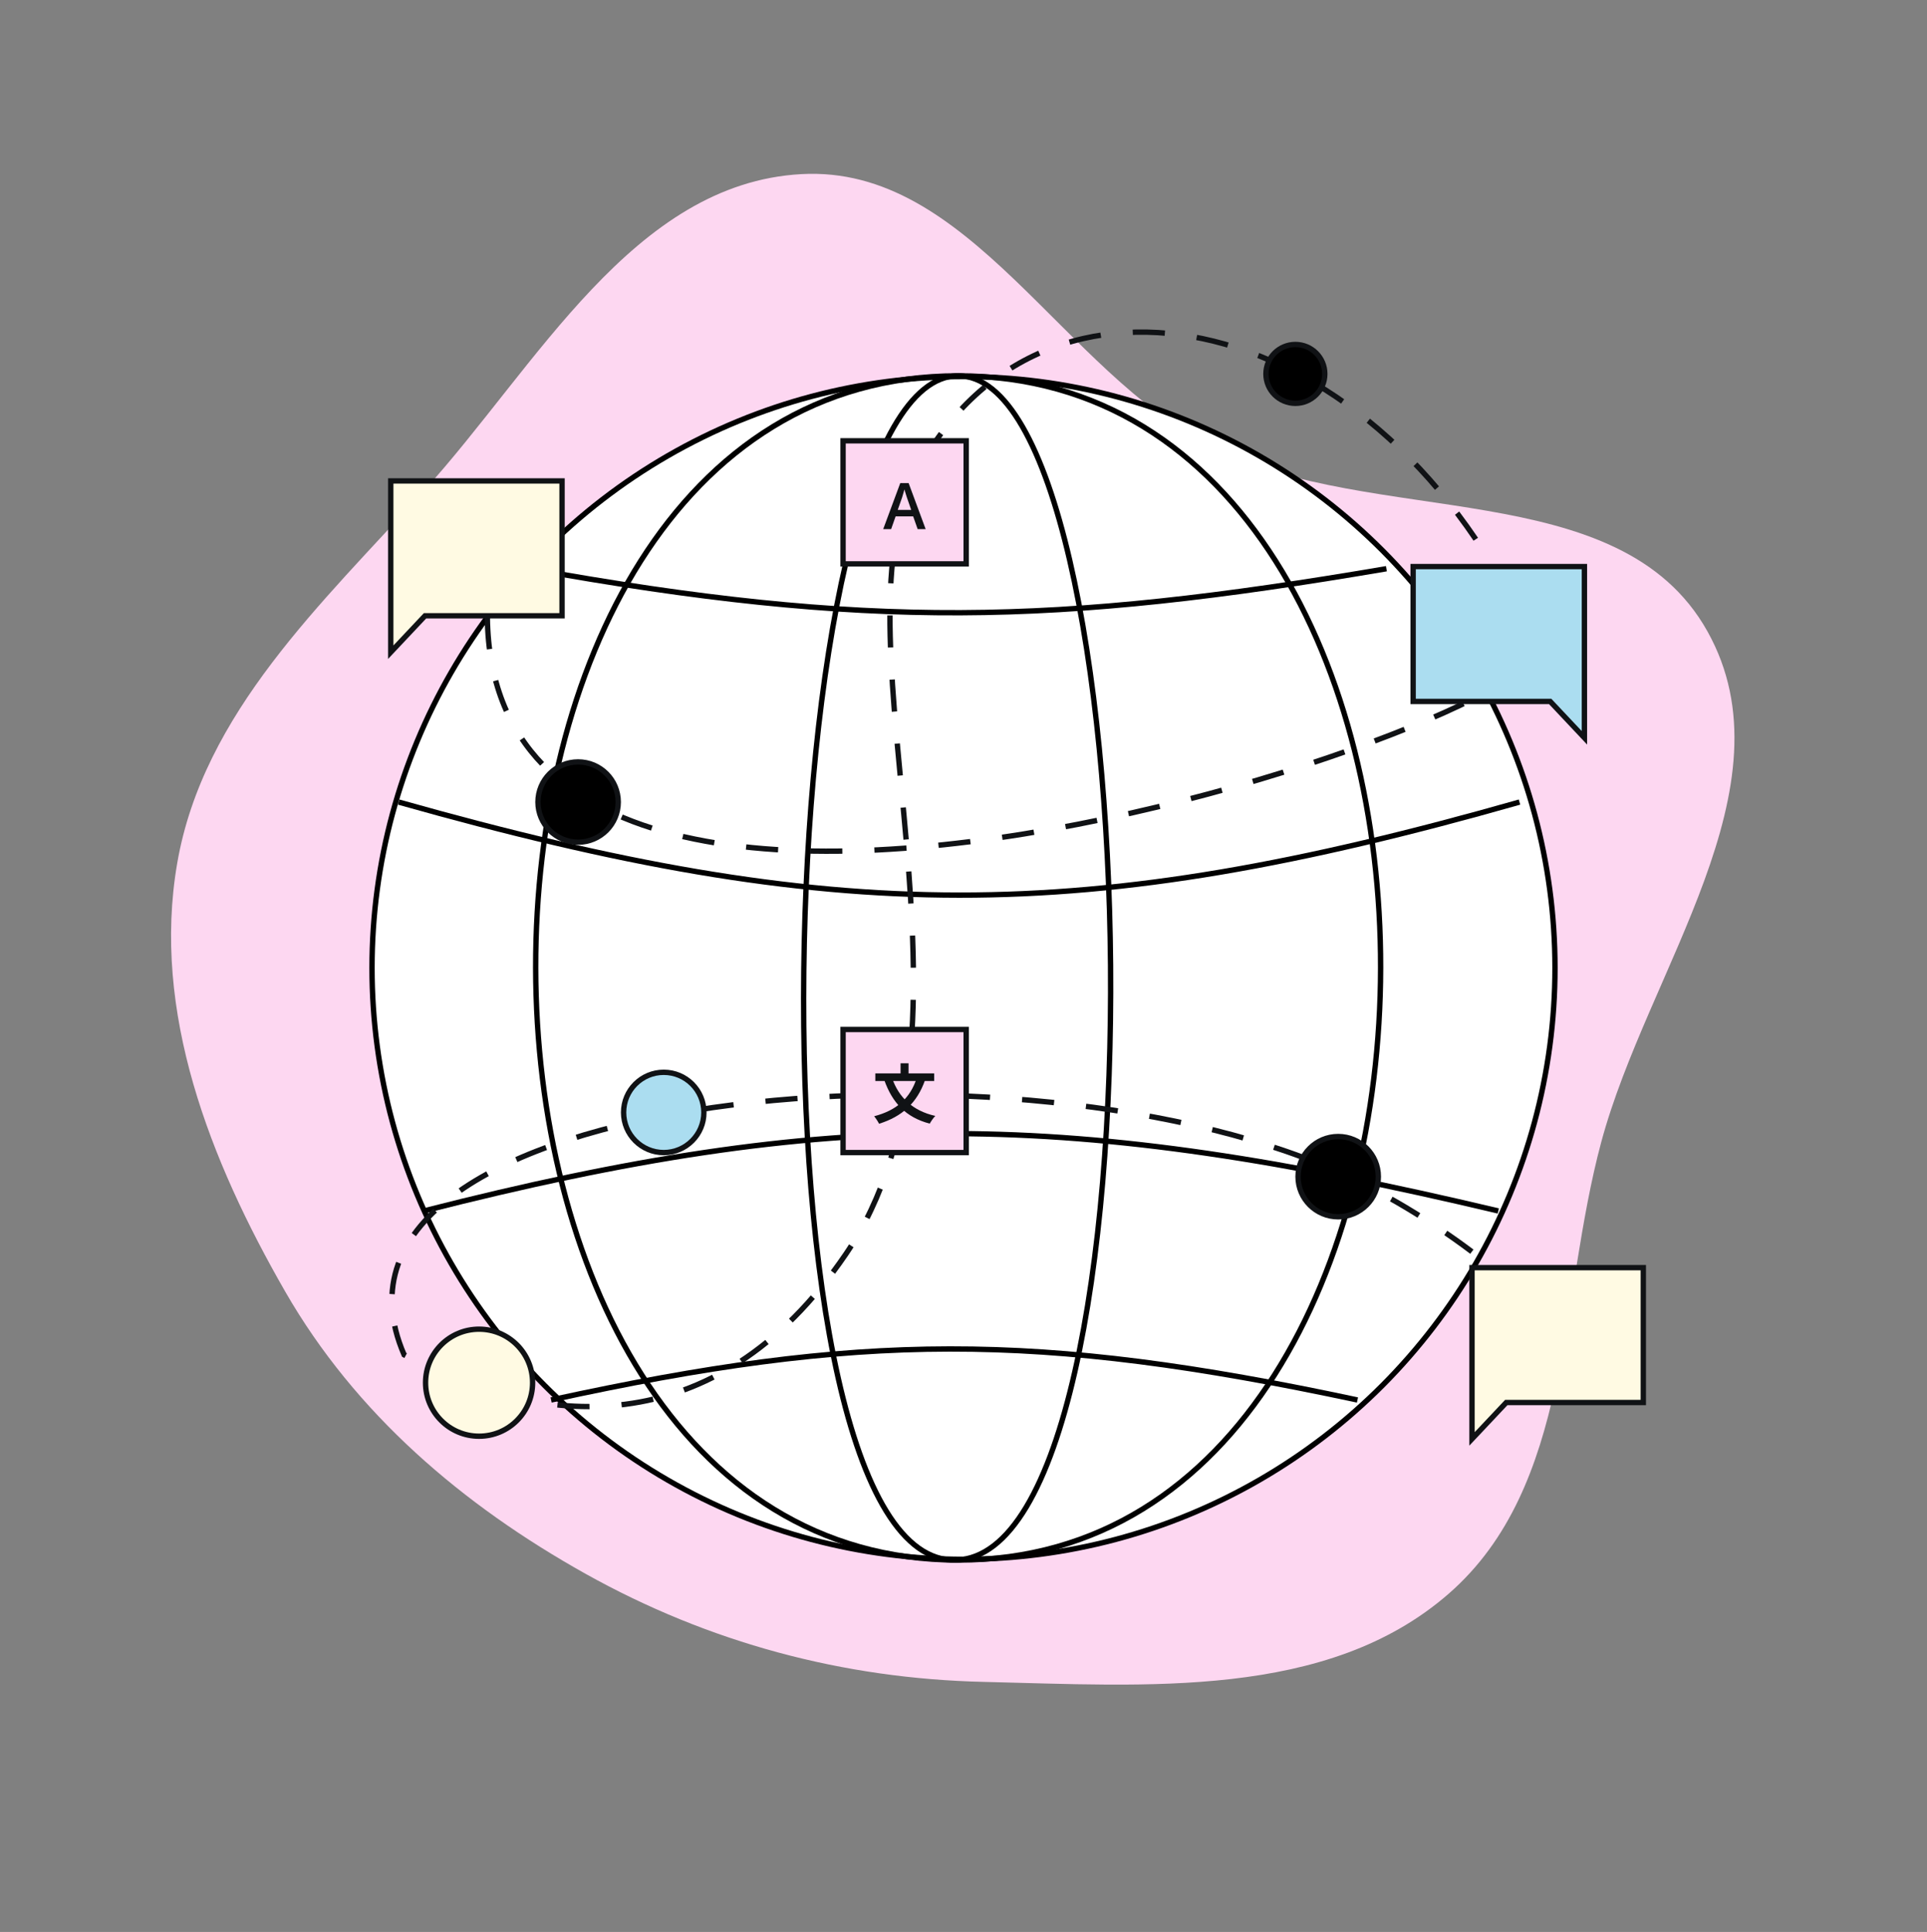 <svg width="360" height="361" viewBox="0 0 360 361" fill="none" xmlns="http://www.w3.org/2000/svg">
<rect x="0" y="0" width="360" height="361" fill="#808080" stroke="none"/>
<g clip-path="url(#clip0_68_1223)">
<path fill-rule="evenodd" clip-rule="evenodd" d="M79.183 91.712C100.301 68.396 118.299 34.263 149.71 32.536C181.178 30.805 198.376 69.411 226.511 83.611C256.601 98.798 302.522 88.549 318.977 117.965C335.243 147.043 307.776 181.256 299.135 213.434C291.249 242.798 293.582 277.732 270.697 297.749C247.957 317.638 214.045 314.962 183.843 314.275C157.495 313.676 132.411 306.935 109.403 294.082C86.429 281.248 66.392 264.158 53.283 241.34C39.23 216.878 28.298 189.078 33.109 161.28C37.972 133.186 60.044 112.845 79.183 91.712Z" fill="#FDD7F1"/>
<circle cx="180" cy="180.867" r="110.5" fill="white" stroke="black"/>
<path d="M179 70.228C142.961 70.228 138.268 292.881 178.639 291.507C219.011 290.133 215.039 70.228 179 70.228Z" stroke="black"/>
<path d="M179 70.228C284.595 70.228 283.874 291.507 179 291.507C74.126 291.506 73.406 70.228 179 70.228Z" stroke="black"/>
<path d="M102.958 261.595C160.643 249.006 193.606 248.778 253.6 261.595M79.172 226.276C155.806 206.73 199.812 207.276 279.909 226.276" stroke="black"/>
<path d="M74.487 149.874C156.255 172.964 202.108 173.143 283.873 149.874" stroke="black"/>
<path d="M98.994 106.267C162.08 117.614 197.077 116.846 259.007 106.267" stroke="black"/>
<path d="M92 103.367C74.232 213.408 310 127.867 286 119.367C258.197 57.223 194.149 43.381 171 88.867C155.079 120.15 186.813 192.069 158 234.367C133.334 270.577 100.41 266.641 75.5 253.16C53.813 203.086 192.153 191.011 252.5 220.128C266.618 226.939 288.967 241.799 291.5 253.16" stroke="#101215" stroke-dasharray="6 6"/>
<path d="M296 137.867V105.867H264V131.067H289.6L296 137.867Z" fill="#ABDDF0" stroke="#101215"/>
<path d="M275 268.867V236.867H307V262.067H281.4L275 268.867Z" fill="#FFFAE3" stroke="#101215"/>
<path d="M73 121.867V89.867H105V115.067H79.4L73 121.867Z" fill="#FFFAE3" stroke="#101215"/>
<circle cx="89.5" cy="258.367" r="10" fill="#FFFAE3" stroke="#101215"/>
<circle cx="242" cy="69.867" r="5.5" fill="black" stroke="#101215"/>
<circle cx="124" cy="207.867" r="7.5" fill="#ABDDF0" stroke="#101215"/>
<circle cx="250" cy="219.867" r="7.5" fill="black" stroke="#101215"/>
<circle cx="108" cy="149.867" r="7.5" fill="black" stroke="#101215"/>
<rect x="157.5" y="82.367" width="23" height="23" fill="#FDD7F1"/>
<path d="M171.434 98.867L170.596 96.488H167.32L166.482 98.867H165L168.188 90.266H169.746L172.928 98.867H171.434ZM170.232 95.281L169.418 92.938C169.387 92.836 169.342 92.693 169.283 92.51C169.225 92.322 169.166 92.133 169.107 91.941C169.049 91.746 169 91.582 168.961 91.449C168.922 91.609 168.873 91.789 168.814 91.988C168.76 92.184 168.705 92.367 168.65 92.539C168.6 92.711 168.561 92.844 168.533 92.938L167.713 95.281H170.232Z" fill="#101215"/>
<rect x="157.5" y="82.367" width="23" height="23" stroke="#101215"/>
<rect x="157.5" y="192.367" width="23" height="23" fill="#FDD7F1"/>
<path d="M171.292 201.355L172.828 201.799C171.316 206.119 168.52 208.639 164.224 209.983C164.056 209.623 163.6 208.927 163.312 208.579C167.464 207.487 170.044 205.267 171.292 201.355ZM166.66 201.451C167.872 205.003 170.464 207.559 174.736 208.519C174.388 208.855 173.92 209.539 173.692 209.959C169.192 208.783 166.72 206.035 165.22 201.883L166.66 201.451ZM163.528 200.575H174.52V201.991H163.528V200.575ZM168.244 198.679H169.732V201.439H168.244V198.679Z" fill="#101215"/>
<rect x="157.5" y="192.367" width="23" height="23" stroke="#101215"/>
</g>
<defs>
<clipPath id="clip0_68_1223">
<rect width="360" height="360" fill="white" transform="translate(0 0.867)"/>
</clipPath>
</defs>
</svg>

